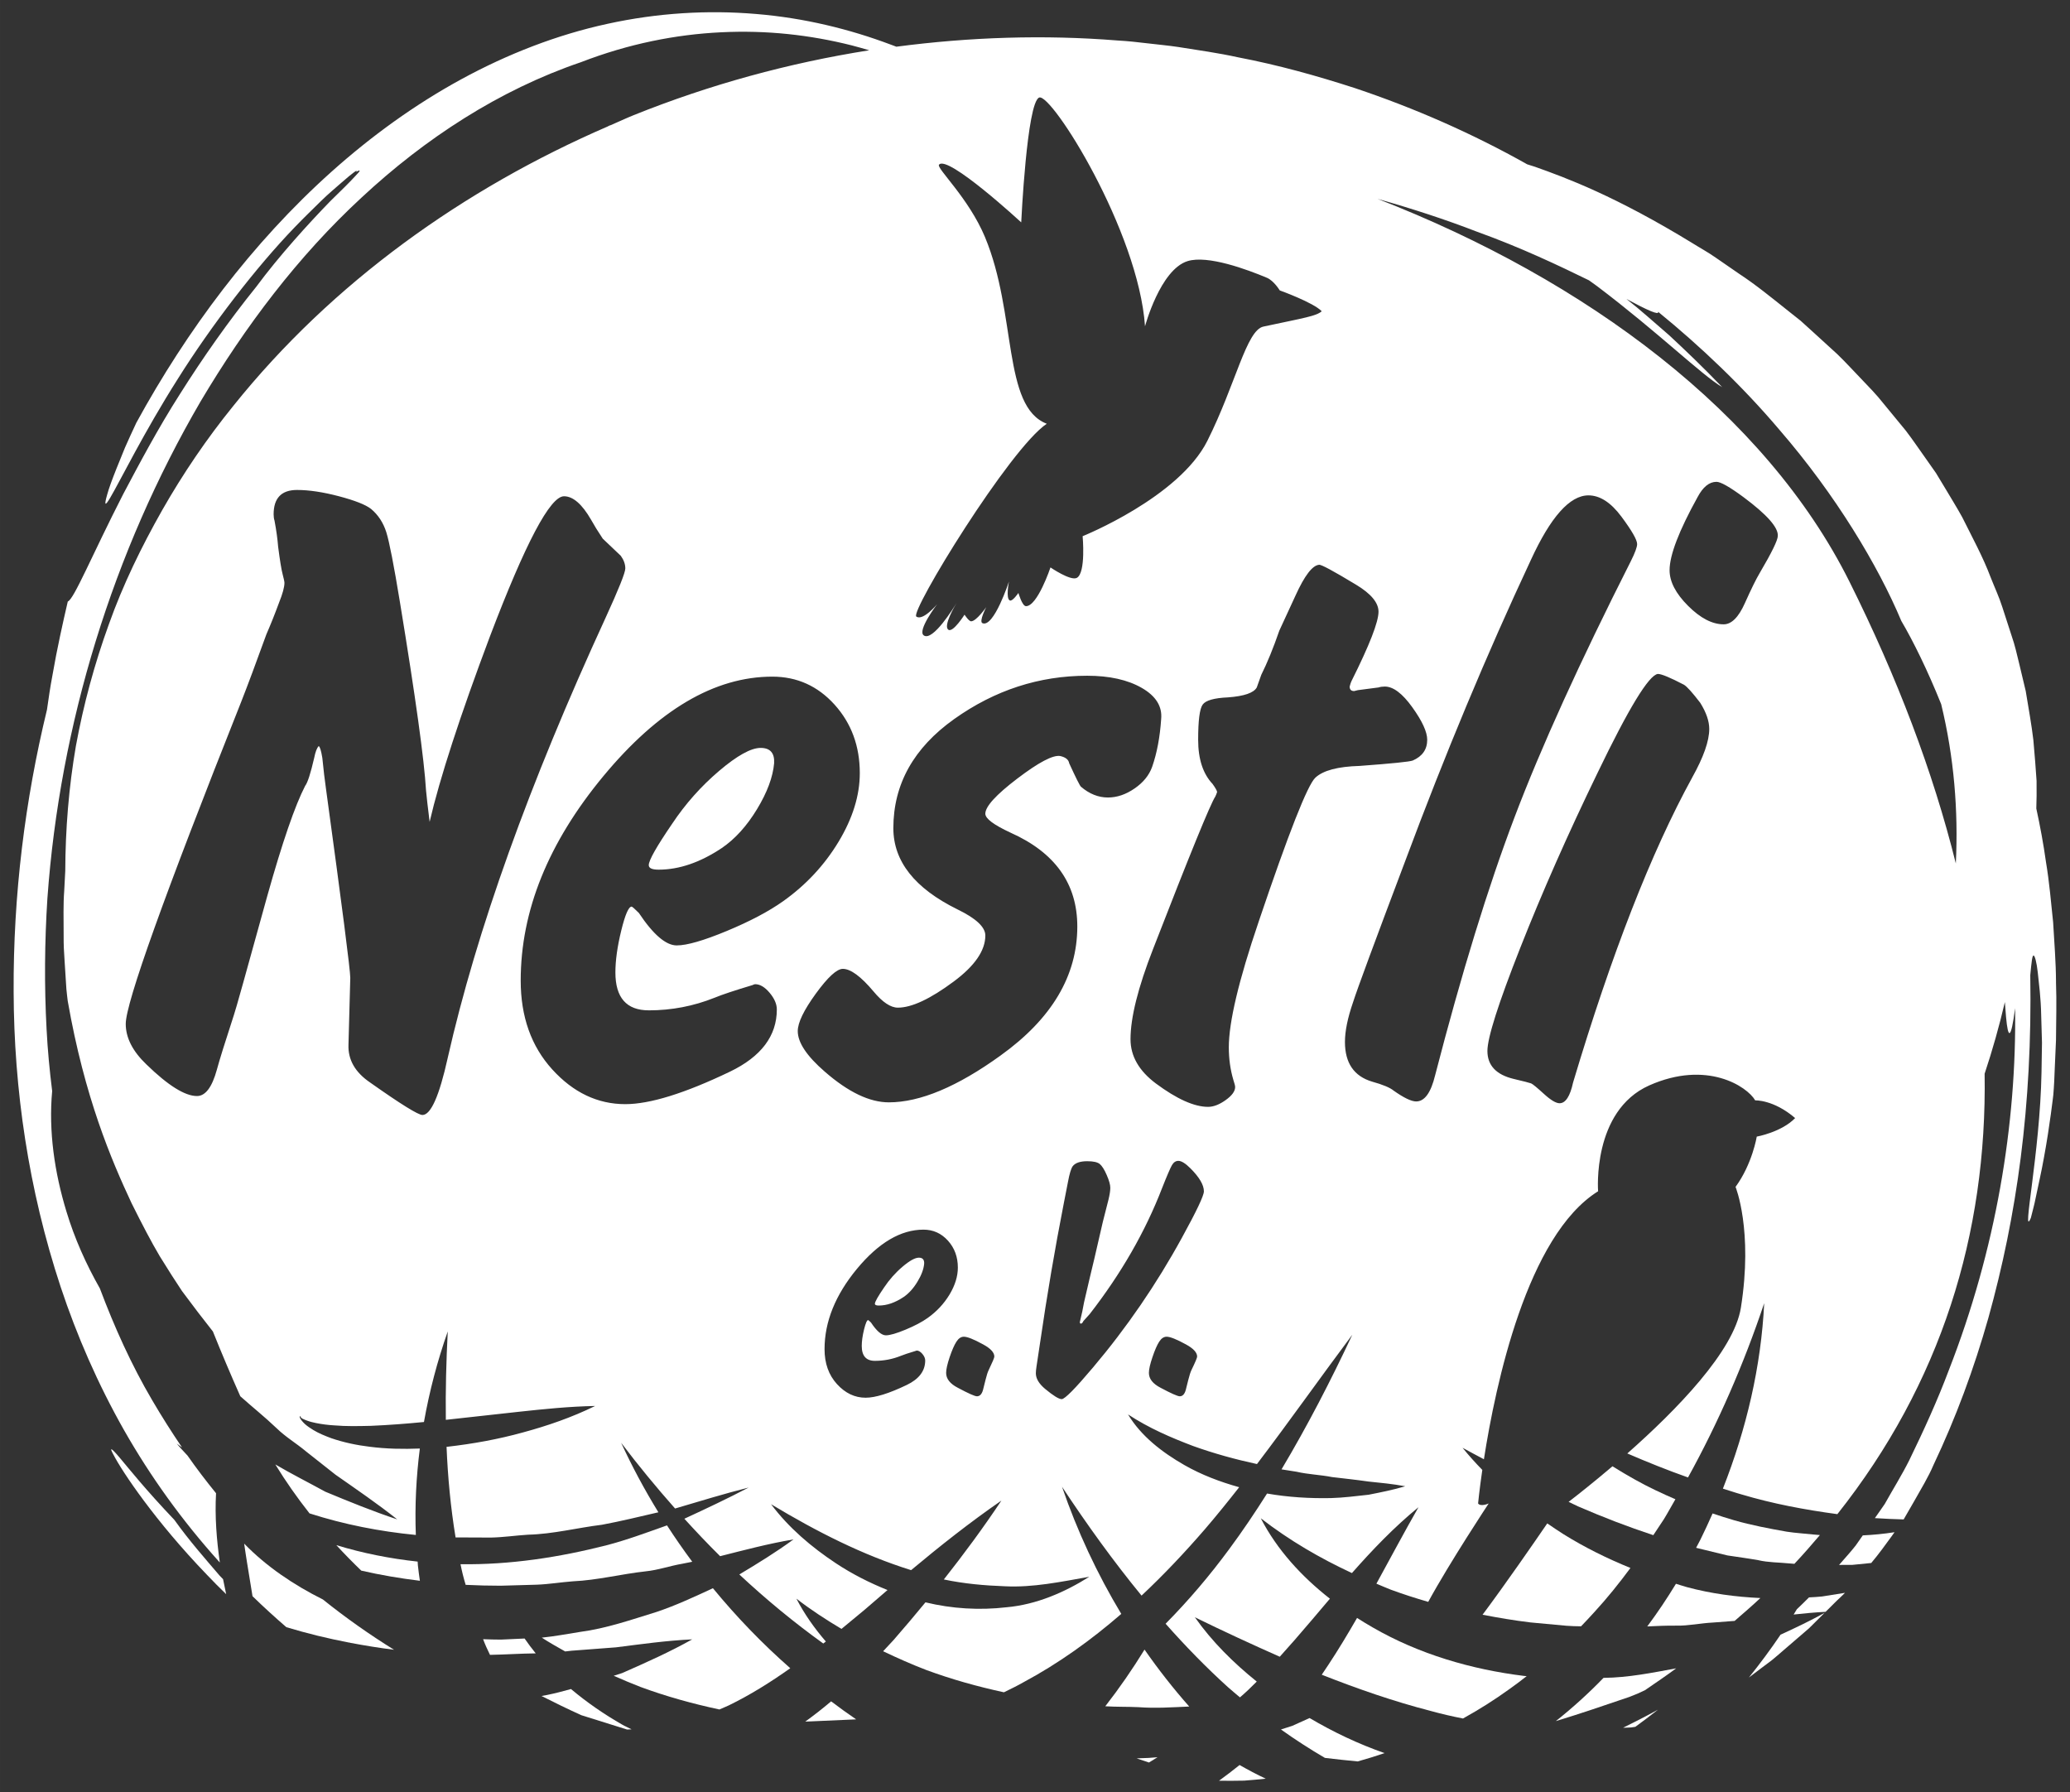 <?xml version="1.0" encoding="UTF-8"?>
<svg xmlns="http://www.w3.org/2000/svg" id="Ebene_1" data-name="Ebene 1" width="152mm" height="131.57mm" viewBox="0 0 430.866 372.955">
  <rect x="0" y="0" width="430.866" height="372.955" fill="#333333" stroke="none"/>
  <defs>
    <style>
      .cls-1 {
        fill: #fff;
        stroke-width: 0px;
      }
    </style>
  </defs>
  <g>
    <path class="cls-1" d="m148.395,330.547c-3.849,1.784-7.73,3.596-11.779,4.95-5.199,1.603-10.399,3.42-15.868,4.143-2.655.421-5.3.923-7.98,1.193,1.599,1.032,3.233,1.949,4.865,2.872.924-.111,1.849-.217,2.786-.261l7.803-.594c5.184-.653,10.4-1.401,15.86-1.658-4.689,2.632-9.608,4.824-14.578,7.012-.586.184-1.175.376-1.762.564,1.839.806,3.683,1.599,5.543,2.315,5.393,1.99,10.891,3.506,16.456,4.699.636-.294,1.303-.53,1.931-.839,4.438-2.157,8.675-4.811,12.824-7.745-5.833-5.119-11.208-10.702-16.102-16.652Z"></path>
    <path class="cls-1" d="m285.711,338.698c-1.096-.625-2.176-1.286-3.243-1.965-1.908,3.302-3.872,6.586-6.008,9.816-.434.674-.895,1.333-1.341,2.001,7.542,2.978,15.083,5.583,22.74,7.556,2.207.612,4.427,1.119,6.655,1.557,3.336-1.845,6.565-3.877,9.661-6.117,1.233-.856,2.417-1.779,3.601-2.702l-.516-.04c-10.984-1.353-21.913-4.535-31.549-10.106Z"></path>
    <path class="cls-1" d="m253.737,370.612c1.742.036,3.488.009,5.233-.019,1.503-.112,3-.25,4.492-.407-1.859-.87-3.668-1.825-5.444-2.845-1.402,1.124-2.828,2.216-4.282,3.271Z"></path>
    <path class="cls-1" d="m167.612,358.311l10.548-.469.046.002c-1.77-1.208-3.502-2.463-5.21-3.752-1.729,1.468-3.531,2.869-5.384,4.219Z"></path>
    <path class="cls-1" d="m118.847,351.526c-1.633.459-3.273.89-4.937,1.23-.398.071-.797.147-1.196.221,2.725,1.385,5.486,2.729,8.306,4.003l9.504,2.977.934-.042c-.627-.338-1.292-.601-1.908-.958-3.766-2.15-7.382-4.635-10.704-7.432Z"></path>
    <path class="cls-1" d="m236.594,365.96l2.559.86c.598-.357,1.186-.73,1.779-1.097-1.254.116-2.512.201-3.779.214-.185.007-.372.016-.558.023Z"></path>
    <path class="cls-1" d="m268.998,359.186c-.788.246-1.58.504-2.371.759,2.964,2.114,6.015,4.081,9.14,5.909.048.007.098.016.146.022,2.239.271,4.47.509,6.693.719,1.883-.527,3.747-1.103,5.59-1.73-5.463-1.907-10.677-4.389-15.61-7.3-1.197.537-2.382,1.089-3.588,1.62Z"></path>
    <path class="cls-1" d="m45.685,327.892c-2.956-3.466-6.232-7.15-9.383-11.555-6.09-6.406-9.568-10.798-11.42-12.995-1.867-2.196-2.156-2.2-1.219-.498,1.769,3.427,8.615,13.708,19.374,24.87,1.283,1.36,2.637,2.72,4.04,4.073-.232-1.036-.444-2.076-.647-3.119-.255-.266-.487-.505-.745-.775Z"></path>
    <path class="cls-1" d="m86.931,325.005c-5.735-.617-11.411-1.744-16.922-3.423,1.666,1.814,3.398,3.578,5.184,5.3,4.047.929,8.118,1.615,12.205,2.115-.138-1.063-.315-2.124-.413-3.188-.026-.269-.03-.535-.054-.804Z"></path>
    <path class="cls-1" d="m104.279,341.24c-1.239-.002-2.482-.036-3.723-.085.41,1.118.916,2.193,1.435,3.261,3.154-.054,6.323-.279,9.521-.309-.817-1.001-1.588-2.033-2.32-3.092l-4.912.225Z"></path>
    <path class="cls-1" d="m134.384,327.034c2.577-.253,5.01-1.131,7.566-1.567l2.14-.426c-1.838-2.472-3.592-4.997-5.259-7.575-4.137,1.471-8.271,3.016-12.538,4.131-9.885,2.52-20.114,4.098-30.438,3.953.285,1.453.642,2.886,1.073,4.295,2.423.12,4.852.182,7.283.181l7.515-.214c2.508-.091,5.005-.514,7.526-.703,5.065-.226,10.011-1.508,15.132-2.074Z"></path>
    <path class="cls-1" d="m50.824,321.267c.188,1.239.351,2.479.561,3.718l1.175,7.222c2.272,2.215,4.627,4.36,7.045,6.45,4.321,1.305,8.696,2.372,13.115,3.215l.022-.019.204.064c3.004.569,6.025,1.059,9.07,1.438-5.114-3.175-10.065-6.659-14.808-10.467-6.058-3.022-11.739-6.843-16.384-11.621Z"></path>
    <path class="cls-1" d="m230.06,355.116c2.281.144,4.584.08,6.875.185,3.521.27,7.047.027,10.599-.129-3.345-3.785-6.446-7.744-9.304-11.852-2.497,4.067-5.219,8.009-8.169,11.797Z"></path>
    <path class="cls-1" d="m386.267,321.648c-1.091,1.403-2.312,2.701-3.47,4.052.897-.005,1.783-.027,2.689-.006l4.008-.398c1.527-1.807,2.91-3.717,4.285-5.615.188-.264.374-.527.561-.792-2.186.346-4.393.552-6.606.662-.497.696-.965,1.404-1.467,2.097Z"></path>
    <path class="cls-1" d="m376.541,332.455c-.835.833-1.672,1.662-2.533,2.47-.225.365-.441.735-.667,1.099,2.19-.236,4.396-.45,6.652-.564.789-.783,1.5-1.492,2.336-2.319.542-.522,1.108-1.016,1.622-1.555l.072-.079c-1.576.252-3.147.502-4.736.755-.91.104-1.83.142-2.748.193Z"></path>
    <path class="cls-1" d="m364.025,349.134c.81-.613,1.582-1.197,2.465-1.868.752-.557,1.523-1.148,2.33-1.75.783-.625,1.563-1.337,2.394-2.041,1.65-1.417,3.423-2.947,5.331-4.59.998-.992,2.144-2.127,3.23-3.205-2.975,1.644-6.045,3.115-9.152,4.53-2.069,3.058-4.277,6.032-6.598,8.925Z"></path>
    <path class="cls-1" d="m339.543,359.52c.28-.043.568-.08.85-.127,1.59-1.156,3.157-2.352,4.713-3.57-2.386,1.319-4.816,2.556-7.262,3.761.568-.016,1.135-.022,1.699-.065Z"></path>
    <path class="cls-1" d="m346.315,316.21c.846-1.363,1.603-2.794,2.417-4.181-2.848-1.22-5.648-2.545-8.351-4.051-1.607-.895-3.193-1.83-4.75-2.811-3.707,3.154-6.941,5.718-9.128,7.406.662.302,1.316.648,1.979.945,5.165,2.239,10.378,4.251,15.651,5.986.73-1.095,1.467-2.185,2.182-3.293Z"></path>
    <path class="cls-1" d="m329.095,338.473c.912-.96,1.831-1.915,2.717-2.902,2.689-2.923,5.186-6.024,7.561-9.239-4.847-1.97-9.533-4.284-13.946-7.034-1.146-.711-2.248-1.49-3.368-2.243-2.767,4.042-8.683,12.604-13.468,19.01,3.299.636,6.615,1.196,9.96,1.6l7.482.693c1.016.087,2.039.1,3.062.115Z"></path>
    <path class="cls-1" d="m333.767,349.206c-3.098,3.202-6.408,6.208-9.924,8.998.017-.006.036-.012.054-.017,5.092-1.543,10.229-3.308,15.211-5.001,1.13-.414,2.234-.892,3.301-1.424,2.188-1.504,4.407-2.999,6.487-4.542-4.972.918-9.969,1.931-15.091,1.985-.013,0-.025.002-.038.002Z"></path>
    <path class="cls-1" d="m351.163,330.331c-.781-.21-1.541-.48-2.317-.708-1.849,3.041-3.835,6.007-5.972,8.877,1.988-.095,3.982-.187,5.992-.166,2.58.06,5.105-.518,7.697-.644l4.499-.34c1.808-1.579,3.648-3.147,5.357-4.759-5.157-.236-10.291-.926-15.255-2.26Z"></path>
    <path class="cls-1" d="m365.97,324.708c2.129.498,4.293.454,6.45.676.359.023.72.056,1.08.085,1.855-1.968,3.592-3.974,5.31-5.988-.44-.037-.881-.06-1.32-.112-1.853-.204-3.729-.302-5.568-.587-3.679-.651-7.349-1.341-10.938-2.372-1.516-.438-3.016-.923-4.511-1.423-.812,1.839-1.657,3.665-2.549,5.472-.277.563-.594,1.111-.881,1.671.063.015.125.037.188.052l6.324,1.54c2.136.328,4.277.605,6.414.985Z"></path>
  </g>
  <path class="cls-1" d="m191.257,261.752c-.788,0-1.924.626-3.401,1.882-1.476,1.252-2.751,2.693-3.833,4.316-1.283,1.87-1.917,2.999-1.917,3.393,0,.247.263.371.812.371,1.669,0,3.393-.591,5.163-1.774,1.082-.738,2.04-1.793,2.875-3.173.842-1.376,1.306-2.632,1.407-3.764.046-.835-.325-1.252-1.105-1.252Z"></path>
  <g>
    <path class="cls-1" d="m137.104,180.997c4.254,0,8.637-1.5,13.141-4.504,2.75-1.877,5.192-4.568,7.319-8.073,2.126-3.502,3.315-6.693,3.569-9.573.121-2.126-.817-3.19-2.815-3.19s-4.883,1.595-8.637,4.785c-3.754,3.191-7.009,6.852-9.76,10.981-3.255,4.757-4.883,7.635-4.883,8.634,0,.629.689.939,2.066.939Z"></path>
    <path class="cls-1" d="m427.955,204.401c-.016-4.119-.36-8.29-.602-12.473-.439-4.167-.791-8.364-1.48-12.468-.533-3.811-1.226-7.55-2.021-11.193.053-1.627.094-3.522.055-5.751-.162-2.492-.384-5.33-.666-8.479-.367-3.138-.989-6.545-1.59-10.209-.431-1.808-.883-3.676-1.333-5.592-.479-1.919-.898-3.914-1.591-5.872-.641-1.979-1.297-4.001-1.967-6.067-.656-2.069-1.603-4.075-2.422-6.168-1.582-4.21-3.814-8.282-5.908-12.492-1.131-2.062-2.398-4.072-3.608-6.122l-1.861-3.078-2.069-2.941c-1.393-1.954-2.742-3.957-4.206-5.872-1.523-1.86-3.059-3.712-4.578-5.564-1.48-1.895-3.153-3.593-4.788-5.303-1.646-1.701-3.225-3.45-4.907-5.065-1.718-1.563-3.419-3.118-5.101-4.657-.846-.759-1.685-1.524-2.52-2.283-.87-.693-1.745-1.385-2.607-2.069-3.455-2.75-6.778-5.469-10.185-7.697-1.682-1.155-3.313-2.287-4.907-3.387-1.587-1.116-3.241-2.003-4.772-2.968-16.014-9.802-26.283-13.608-32.895-15.947-.545-.174-1.032-.326-1.532-.482-11.296-6.354-23.327-11.666-35.846-15.857-7.942-2.576-16.049-4.831-24.328-6.414-4.123-.91-8.306-1.488-12.481-2.153-2.097-.316-4.202-.498-6.304-.752-2.109-.257-4.214-.483-6.336-.602-15.264-1.226-30.718-.717-46.033,1.296-.394-.146-.775-.312-1.179-.444-8.531-3.209-17.981-5.544-27.996-6.366-10.004-.855-20.549-.238-30.988,2.057-10.446,2.268-20.716,6.256-30.374,11.519-9.667,5.271-18.724,11.828-27.01,19.236-16.596,14.858-30.117,33.029-40.639,52.256-.886,1.908-1.697,3.637-2.378,5.208-.641,1.579-1.21,2.983-1.709,4.21-.982,2.462-1.635,4.257-1.967,5.481-.708,2.437-.423,2.465.578.771,2.014-3.371,7.012-13.624,14.127-24.826,7.051-11.23,16.346-23.267,24.276-31.49,1.967-2.065,3.878-3.866,5.5-5.488,1.638-1.607,3.177-2.857,4.333-3.886,2.339-2.054,3.542-2.889,2.956-2.177,1.116-.605.942-.253-.102.819-1.013,1.116-2.869,2.964-5.22,5.243-4.563,4.689-10.72,11.456-15.449,17.858-5.805,7.194-11.131,14.804-15.8,22.199-4.725,7.384-8.552,14.669-11.895,20.965-6.502,12.702-10.244,21.894-11.523,22.325,0,0-1.329,5.611-2.433,11.231-.502,2.829-1.068,5.634-1.378,7.752-.317,2.129-.522,3.542-.522,3.542-4.563,18.804-7.036,38.498-6.937,58.722.068,20.213,3.055,41.027,9.785,61.394,3.379,10.178,7.753,20.216,13.217,29.852,5.477,9.628,12.085,18.819,19.73,27.307.061.068.128.13.188.197-.671-4.738-1.058-9.554-.788-14.407-2.063-2.539-4.054-5.14-5.934-7.833-.756-.83-1.55-1.628-2.248-2.509.358.29.741.535,1.105.815-2.178-3.209-4.258-6.492-6.224-9.85-4.324-7.358-7.854-15.198-10.88-23.247-2.882-5.08-5.28-10.428-6.966-16.026-2.47-8.108-3.737-16.714-2.964-25.059-.537-4.265-.941-8.551-1.163-12.851-.487-9.062-.412-18.163.17-27.244,2.607-36.286,13.608-72.081,31.898-103.445,9.259-15.583,20.271-30.2,33.535-42.45,13.189-12.263,28.574-22.33,45.617-28.135,9.912-3.83,19.729-5.773,29.172-6.224,9.445-.47,18.511.538,27.16,2.715,1.24.307,2.458.681,3.683,1.029-16.711,2.629-33.197,7.137-48.998,13.489-1.635.656-3.232,1.417-4.854,2.114l-.171.036.012.034c-.021.009-.043.018-.064.027l.052-.061c-.149.074-.292.156-.441.23-29.843,12.912-57.288,32.41-77.922,58.167-5.5,6.778-10.435,14.048-14.771,21.654-4.314,7.613-8.175,15.515-11.112,23.773-2.987,8.231-5.286,16.715-6.861,25.313-1.488,8.627-2.184,17.344-2.216,26.026,0,0-.087,1.69-.222,4.222-.201,2.537-.129,5.909-.114,9.296-.015,1.713.059,3.395.182,4.977.095,1.587.19,3.075.277,4.342.067,1.278.15,2.342.253,3.074.087.732.138,1.148.138,1.148,3.515,20.087,9.058,33.042,13.296,42.1,2.232,4.49,4.123,8.096,5.864,11.032,1.789,2.905,3.289,5.235,4.634,7.253,2.377,3.206,4.259,5.658,6.424,8.402,1.783,4.446,3.688,8.942,5.704,13.484,2.487,2.233,5.122,4.32,7.562,6.657,1.856,1.812,4.1,3.138,6.098,4.808l6.149,4.855c4.282,3.004,8.634,5.956,12.857,9.307-5.05-1.677-10.004-3.695-14.973-5.762-3.439-1.886-6.982-3.669-10.403-5.671,2.166,3.532,4.55,6.921,7.119,10.183,7.199,2.311,14.624,3.764,22.128,4.489-.228-6.051.077-12.064.834-17.986-3.458.134-6.935.078-10.416-.369-2.699-.325-5.397-.883-8.014-1.781-1.294-.482-2.579-.997-3.778-1.724-.598-.376-1.18-.749-1.71-1.219-.257-.242-.502-.495-.72-.776-.143-.249-.57-.68-.23-.925-.036.534.883.767,1.393.982.589.225,1.219.372,1.836.502,1.251.249,2.514.415,3.787.487,2.533.221,5.097.158,7.646.099,3.679-.151,7.369-.442,11.062-.798,1.145-6.438,2.805-12.749,4.955-18.851-.318,6.179-.482,12.322-.399,18.399l15.248-1.682c5.203-.562,10.442-1.1,15.832-1.203-4.839,2.37-9.881,4.115-15.021,5.504-5.136,1.425-10.399,2.371-15.725,2.984-.061.006-.123.008-.185.014.263,6.388.862,12.682,1.878,18.855l7.389.03c2.572-.051,5.132-.439,7.708-.597,5.183-.127,10.229-1.437,15.396-2.073,3.918-.729,7.808-1.688,11.725-2.591-2.876-4.679-5.471-9.51-7.755-14.465,3.58,4.728,7.331,9.283,11.222,13.674.032-.007.062-.014.094-.021,5.026-1.48,10.047-3.031,15.222-4.337-4.375,2.29-8.86,4.405-13.381,6.492,2.426,2.664,4.897,5.277,7.444,7.793,4.981-1.255,9.981-2.597,15.276-3.49-3.601,2.636-7.416,4.982-11.277,7.294,5.546,5.177,11.371,9.983,17.476,14.372.177-.14.355-.279.532-.42-2.369-2.746-4.463-5.702-6.123-8.915,3.043,2.355,6.191,4.392,9.379,6.294,1.602-1.31,3.204-2.634,4.809-3.978,1.581-1.377,3.179-2.744,4.774-4.111-3.758-1.511-7.369-3.338-10.717-5.553-5.124-3.392-9.853-7.408-13.521-12.307,9.522,5.724,19.094,10.585,29.147,13.719,6.015-5.02,12.192-9.916,18.794-14.474-3.763,5.649-7.788,11.098-11.981,16.414,4.199.888,8.481,1.265,12.783,1.419,5.793.281,11.463-.914,17.498-1.979-5.092,3.209-10.98,5.794-17.241,6.347-5.603.654-11.37.306-16.864-1.027-2.176,2.644-4.382,5.261-6.635,7.839-.713.783-1.447,1.561-2.178,2.341,2.961,1.411,5.946,2.736,8.972,3.898,5.301,1.958,10.705,3.459,16.175,4.643,1.404-.682,2.806-1.369,4.169-2.146,7.244-3.887,13.968-8.719,20.254-14.167-5.058-8.408-9.192-17.297-12.334-26.46,5.21,7.888,10.689,15.498,16.554,22.65,4.612-4.325,8.986-8.96,13.15-13.774,2.459-2.857,4.83-5.804,7.173-8.784-3.961-1.107-7.835-2.565-11.429-4.619-4.578-2.627-8.975-5.982-11.709-10.529,4.357,2.861,8.93,4.82,13.544,6.572,4.348,1.562,8.786,2.784,13.294,3.756,6.696-8.814,13.134-17.934,19.844-26.913-4.469,9.538-9.315,18.923-14.733,28.018l3.117.493c2.435.566,4.939.626,7.412,1.113,2.493.3,5.006.557,7.538.925,2.532.261,5.088.498,7.689.989-2.505.748-5.061,1.254-7.634,1.761-2.579.281-5.183.621-7.794.697-4.444.09-8.924-.173-13.341-.948-2.48,3.922-5.075,7.786-7.86,11.547-4.014,5.453-8.439,10.679-13.257,15.551,4.117,4.648,8.418,9.076,12.971,13.193.819.734,1.671,1.422,2.506,2.134,1.189-1.021,2.354-2.121,3.497-3.289-4.848-3.902-9.286-8.283-12.878-13.381,6.001,2.935,11.843,5.63,17.667,8.212,1.03-1.162,2.062-2.334,3.105-3.491,2.445-2.805,4.877-5.694,7.332-8.59-5.9-4.619-10.999-10.178-14.388-16.738,6.046,4.684,12.423,8.357,18.972,11.404,4.274-4.844,8.777-9.551,13.853-13.703-3.022,5.288-5.851,10.616-8.757,15.911.985.405,1.96.85,2.951,1.231,2.588.956,5.204,1.793,7.836,2.556,4.48-8.223,12.584-20.478,12.584-20.478,0,0-1.658.744-2.207,0,0,0,.256-2.693.878-6.983-1.431-1.48-2.82-2.999-4.108-4.609,1.482.84,2.962,1.582,4.443,2.39,2.433-15.625,8.999-46.571,23.767-55.776,0,0-1.306-16.706,10.648-22.033,11.967-5.314,20.359.194,22.053,3.115,0,0,3.815-.178,8.314,3.684-2.849,2.944-7.989,3.859-7.989,3.859,0,0-.918,5.678-4.416,10.466,0,0,3.68,8.982,1.112,25.138-1.439,9.042-13.391,21.295-23.642,30.34,4.179,1.803,8.383,3.492,12.636,4.994,6.293-11.408,11.589-23.542,15.856-36.267-.638,13.15-3.699,26.178-8.594,38.592,1.294.392,2.57.847,3.875,1.206,6.515,1.946,13.202,3.196,19.951,4.106,21.546-27.193,31.168-58.229,30.651-91.665,1.632-4.912,3.041-9.881,4.212-14.912.09,1.163.173,2.234.248,3.106.412,4.582,1.006,4.918,1.884-1.837.34,24.165-3.993,50.255-13.81,75.382-2.374,6.315-5.207,12.508-8.211,18.689-1.544,3.088-3.411,6.071-5.116,9.126-.663.989-1.374,1.955-2.052,2.936,1.982.13,3.976.218,5.981.271.018-.025.037-.051.055-.077.721-1.259,1.445-2.505,2.161-3.747,1.401-2.501,2.944-4.998,3.993-7.487,4.701-9.916,8.424-20.018,11.428-30.599,5.9-21.198,9.177-44.09,8.729-71.377.277-2.876.408-4.111.693-4.076.253.04.625,1.338.87,3.542.225,2.197.648,5.282.708,8.876.055,1.8.115,3.723.166,5.717-.032,2.003-.06,4.064-.099,6.169-.298,16.833-4.23,34.968-2.22,30.315,0,0,.099-.396.276-1.081.162-.697.452-1.673.681-2.864.487-2.386,1.235-5.56,1.796-8.761,1.183-6.406,1.923-12.904,1.923-12.904.158-1.824.238-3.676.304-5.583.088-1.895.171-3.83.254-5.794.019-3.929.162-7.982,0-12.085ZM205.033,49.361c-3.455-8.246-10.174-14.352-9.58-15.084,1.76-2.169,17.113,12.002,17.113,12.002,0,0,1.172-24.988,3.74-25.978,2.549-.985,20.652,27.743,22.029,47.611,0,0,3.153-11.796,8.864-13.569,4.19-1.303,12.435,1.757,16.507,3.469,1.467.616,2.674,2.628,2.674,2.628,0,0,7.035,2.528,8.738,4.342-1.183,1.011-3.483,1.34-12.145,3.188-3.541.755-5.747,11.951-11.651,23.756-5.904,11.807-25.974,19.868-25.974,19.868,0,0,.704,7.565-1.18,8.658-1.267.752-5.512-2.157-5.512-2.157,0,0-2.715,8.117-5.109,8.061-.787-.015-1.567-2.75-1.567-2.75,0,0-1.222,1.801-1.772,1.567-.911-.372-.194-3.937-.194-3.937,0,0-3.15,9.655-5.512,8.662-.795-.328.783-3.336.783-3.336,0,0-2.077,2.964-3.149,2.944-.483,0-1.37-1.381-1.37-1.381,0,0-2.382,3.763-3.344,3.146-1.194-.736,1.383-5.074,1.7-5.596-.56.93-4.944,8.056-6.828,6.776-1.456-.974,2.758-6.486,2.758-6.486,0,0-2.952,3.542-4.321,2.552-1.381-.981,19.477-35.023,27.153-40.128-9.26-3.545-6.201-22.883-12.853-38.827Zm-111.852,170.868c-1.752,7.883-3.505,11.825-5.254,11.825-.877,0-4.507-2.252-10.888-6.757-3.13-2.127-4.632-4.756-4.504-7.883l.375-13.892c0-1.625-1.692-14.765-5.067-39.42-.254-1.75-.503-3.877-.754-6.38-.25-1.503-.499-2.315-.75-2.441-.374.377-.689,1.19-.938,2.441-.754,3.255-1.378,5.194-1.877,5.819-2.131,4.129-4.758,11.764-7.883,22.9-4.383,15.893-6.699,24.153-6.949,24.778-1.877,5.758-3.065,9.573-3.565,11.45-1.003,3.631-2.377,5.444-4.129,5.444-2.505,0-6.006-2.187-10.513-6.569-2.881-2.751-4.314-5.567-4.314-8.447,0-4.379,8.004-26.718,24.024-67.013,1.378-3.501,3.125-8.194,5.256-14.077.874-2.003,1.752-4.192,2.627-6.57.753-1.877,1.127-3.253,1.127-4.131,0-.247-.125-.843-.375-1.782-.254-.938-.563-2.846-.938-5.726-.126-1.623-.375-3.44-.754-5.442-.125-.377-.185-.814-.185-1.315,0-3.378,1.623-5.068,4.879-5.068,2.501,0,5.414.439,8.728,1.313,3.316.878,5.539,1.754,6.667,2.629,1.498,1.253,2.562,2.88,3.19,4.881.624,2.004,1.563,6.821,2.816,14.452,3.251,19.775,5.067,32.85,5.442,39.232.125,1.378.375,3.567.75,6.57,2.126-9.134,6.32-22.024,12.579-38.668,7.38-19.396,12.512-29.096,15.392-29.096,1.876,0,3.754,1.63,5.631,4.881.624,1.127,1.434,2.441,2.436,3.944l3.754,3.565c.629.878.939,1.754.939,2.629s-1.378,4.318-4.129,10.323c-15.891,34.538-26.839,65.074-32.849,91.603Zm41.856-9.95c4.758,0,9.322-.874,13.705-2.629,1.502-.624,4.128-1.5,7.883-2.626.249-.126.439-.189.563-.189.999,0,2.003.596,3.005,1.784.999,1.19,1.502,2.347,1.502,3.472,0,5.509-3.259,9.825-9.764,12.953-9.386,4.503-16.645,6.757-21.772,6.757-5.757,0-10.828-2.408-15.207-7.226-4.378-4.816-6.569-10.981-6.569-18.49,0-14.515,5.728-28.689,17.176-42.517,11.453-13.825,23.183-20.742,35.199-20.742,5.128,0,9.445,1.942,12.95,5.82,3.5,3.881,5.256,8.634,5.256,14.265,0,4.63-1.474,9.386-4.411,14.266-2.945,4.88-6.792,9.011-11.545,12.389-3.004,2.128-6.916,4.195-11.734,6.195-4.818,2.002-8.29,3.003-10.416,3.003-2.253,0-4.883-2.252-7.883-6.757-.879-.875-1.378-1.316-1.503-1.316-.628,0-1.345,1.662-2.159,4.975-.813,3.317-1.22,6.227-1.22,8.728,0,5.254,2.317,7.883,6.944,7.883Zm58.059,64.017c-1.175.839-2.72,1.65-4.606,2.435-1.901.788-3.261,1.182-4.096,1.182-.889,0-1.924-.885-3.099-2.659-.348-.344-.549-.514-.595-.514-.247,0-.526.653-.85,1.955-.317,1.302-.479,2.446-.479,3.431,0,2.064.912,3.099,2.736,3.099,1.863,0,3.663-.344,5.387-1.036.587-.243,1.623-.587,3.099-1.032.093-.046.17-.073.216-.073.394,0,.788.236,1.182.699.394.471.587.924.587,1.368,0,2.164-1.275,3.86-3.833,5.089-3.687,1.774-6.546,2.659-8.563,2.659-2.264,0-4.251-.947-5.974-2.84-1.723-1.894-2.581-4.32-2.581-7.269,0-5.708,2.249-11.28,6.747-16.717,4.506-5.437,9.12-8.154,13.842-8.154,2.017,0,3.71.761,5.093,2.288,1.376,1.526,2.064,3.393,2.064,5.607,0,1.82-.58,3.69-1.731,5.611-1.159,1.917-2.674,3.54-4.544,4.869Zm12.698,10.847c-.201.394-.425,1.082-.665,2.067l-.518,2.067c-.247.885-.665,1.325-1.26,1.325-.441,0-1.77-.587-3.98-1.77-1.623-.835-2.435-1.87-2.435-3.099,0-.738.247-1.832.734-3.285.495-1.449.958-2.52,1.407-3.207.441-.692.958-1.036,1.546-1.036.742,0,2.094.541,4.058,1.623,1.53.839,2.288,1.673,2.288,2.512,0,.243-.394,1.179-1.175,2.802Zm2.492-65.479c-9.012,6.507-16.773,9.761-23.275,9.761-4.008,0-8.447-2.125-13.33-6.381-3.754-3.253-5.63-6.069-5.63-8.447,0-1.752,1.252-4.346,3.754-7.79,2.505-3.44,4.378-5.162,5.631-5.162,1.623,0,3.754,1.567,6.381,4.692,1.876,2.252,3.569,3.38,5.071,3.38,2.876,0,6.756-1.813,11.637-5.445,4.379-3.253,6.57-6.443,6.57-9.573,0-1.752-1.942-3.567-5.822-5.444-8.886-4.378-13.324-10.01-13.324-16.895,0-9.131,4.221-16.704,12.668-22.712,8.447-6.006,17.675-9.01,27.686-9.01,4.628,0,8.415.844,11.359,2.534,2.937,1.69,4.283,3.847,4.032,6.476-.25,3.754-.874,7.072-1.877,9.95-.624,1.754-1.845,3.255-3.658,4.503-1.816,1.253-3.661,1.878-5.539,1.878-2.003,0-3.88-.75-5.631-2.252-.25-.25-1.064-1.877-2.441-4.881-.125-.751-.75-1.248-1.877-1.502-1.499-.247-4.476,1.315-8.915,4.693-4.443,3.379-6.662,5.818-6.662,7.321,0,1.003,1.748,2.317,5.253,3.942,9.261,4.131,13.893,10.638,13.893,19.522,0,10.262-5.321,19.21-15.956,26.841Zm39.713,65.479c-.193.394-.417,1.082-.665,2.067l-.518,2.067c-.247.885-.665,1.325-1.252,1.325-.441,0-1.77-.587-3.988-1.77-1.623-.835-2.435-1.87-2.435-3.099,0-.738.247-1.832.742-3.285.487-1.449.958-2.52,1.399-3.207.441-.692.958-1.036,1.553-1.036.734,0,2.087.541,4.058,1.623,1.523.839,2.288,1.673,2.288,2.512,0,.243-.394,1.179-1.182,2.802Zm-1.994-27.525c-5.31,9.692-11.485,18.695-18.518,27.011-3.694,4.378-5.858,6.565-6.492,6.565-.595,0-1.747-.711-3.47-2.141-1.283-1.078-1.917-2.164-1.917-3.246,0-.344.046-.835.147-1.476.24-1.623.487-3.246.734-4.869,1.43-9.839,3.076-19.53,4.946-29.075.247-1.182.526-2.632.85-4.355.317-1.723.649-2.829.997-3.319.541-.692,1.546-1.036,3.022-1.036,1.283,0,2.149.197,2.62.591.464.394.951,1.155,1.438,2.288.495,1.132.742,2.017.742,2.655,0,.591-.124,1.403-.371,2.438-.348,1.426-.742,2.976-1.182,4.649l-1.77,7.674c-.495,2.017-1.206,5.043-2.141,9.077-.193,1.179-.495,2.558-.881,4.131v.073c.046.151.116.224.216.224.201,0,.371-.174.518-.518.193-.197.641-.688,1.329-1.476,6.538-8.413,11.562-17.146,15.055-26.196,1.028-2.608,1.723-4.208,2.064-4.799.348-.591.788-.885,1.329-.885.641,0,1.476.518,2.512,1.55,1.87,1.87,2.805,3.47,2.805,4.796,0,.889-1.53,4.112-4.583,9.668Zm15.964-65.734c-4.129,12.14-6.195,20.836-6.195,26.091,0,2.378.314,4.632.939,6.758.249.752.379,1.252.379,1.502,0,.876-.657,1.782-1.975,2.721-1.313.938-2.533,1.408-3.658,1.408-2.88,0-6.509-1.628-10.888-4.88-3.505-2.629-5.257-5.692-5.257-9.197,0-4.506,1.563-10.761,4.693-18.771,7.634-19.646,11.947-30.222,12.95-31.724.125-.25.25-.562.379-.939,0-.249-.314-.812-.938-1.69-2.007-2.124-3.005-5.191-3.005-9.196s.31-6.446.939-7.321c.624-.875,2.377-1.376,5.256-1.503,3.379-.247,5.377-.939,6.006-2.065l.938-2.627c1.249-2.503,2.502-5.567,3.755-9.198l3.379-7.321c1.877-4.129,3.5-6.255,4.878-6.383.379-.123,2.941,1.253,7.698,4.131,3.126,1.877,4.693,3.754,4.693,5.631,0,2.129-1.877,6.945-5.631,14.453-.125.251-.254.628-.375,1.125,0,.629.31.939.939.939l.749-.187,4.318-.564c.375-.123.813-.187,1.314-.187,1.751,0,3.661,1.44,5.723,4.318,2.067,2.88,3.098,5.132,3.098,6.758,0,2.002-1.003,3.442-3.001,4.316-.629.253-4.318.628-11.078,1.127-4.504.125-7.573.938-9.196,2.439-1.628,1.502-5.571,11.514-11.827,30.033Zm36.748,31.909c-.878,3.631-2.191,5.445-3.944,5.445-1.003,0-2.566-.752-4.692-2.252-.75-.625-2.252-1.251-4.504-1.877-3.754-1.126-5.631-3.878-5.631-8.26,0-2.252.563-5.003,1.688-8.26.874-2.751,4.508-12.576,10.888-29.47,8.258-22.149,16.955-42.985,26.091-62.508,4.133-9.009,8.133-13.513,12.016-13.513,2.377,0,4.661,1.472,6.852,4.41,2.187,2.943,3.283,4.853,3.283,5.726,0,.627-.439,1.815-1.314,3.567-10.638,21.024-18.71,38.794-24.213,53.31-5.51,14.517-11.013,32.41-16.52,53.683Zm53.494-61.943c-8.511,15.518-16.769,36.668-24.778,63.446-.628,2.878-1.567,4.317-2.815,4.317-.75,0-1.849-.658-3.283-1.972-1.442-1.313-2.321-2.032-2.631-2.158-.314-.124-1.535-.438-3.658-.939-3.63-.874-5.446-2.816-5.446-5.819,0-2.751,2.284-9.916,6.851-21.492,4.568-11.574,9.918-23.682,16.048-36.322,6.506-13.514,10.698-20.395,12.576-20.649.753,0,2.566.752,5.446,2.255.624.374,1.748,1.627,3.379,3.754,1.249,2.002,1.877,3.818,1.877,5.442,0,2.505-1.192,5.885-3.569,10.137Zm14.079-42.611c-.75,1.253-1.784,3.349-3.098,6.288-1.313,2.943-2.783,4.411-4.41,4.411-2.378,0-4.851-1.281-7.413-3.847-2.57-2.564-3.851-5.035-3.851-7.414,0-3.128,1.942-8.196,5.822-15.205,1.124-2.126,2.44-3.192,3.94-3.192.873,0,2.75,1.066,5.63,3.192,4.883,3.63,7.259,6.321,7.134,8.071,0,.876-1.253,3.444-3.754,7.696Zm40.809,60.462c-4.753-19.118-12.211-38.746-22.15-58.664-17.475-35.015-54.786-62.79-98.229-79.651,7.118,2.006,14.181,4.309,20.753,6.857,9.046,3.251,16.981,7.026,23.273,10.102.576.417,1.178.846,1.744,1.258,12.674,9.588,21.668,18.404,25.985,20.976-4.107-4.286-7.72-7.712-11.012-10.775-3.192-2.733-5.97-5.287-8.929-7.582,4.411,2.378,6.903,3.469,6.589,2.663,8.862,7.214,17.657,15.586,25.264,24.572,11.69,13.51,20.537,28.265,25.361,39.765,2.448,4.158,5.449,10.231,8.301,17.327,2.672,10.969,3.592,22.176,3.051,33.151Z"></path>
  </g>
</svg>
